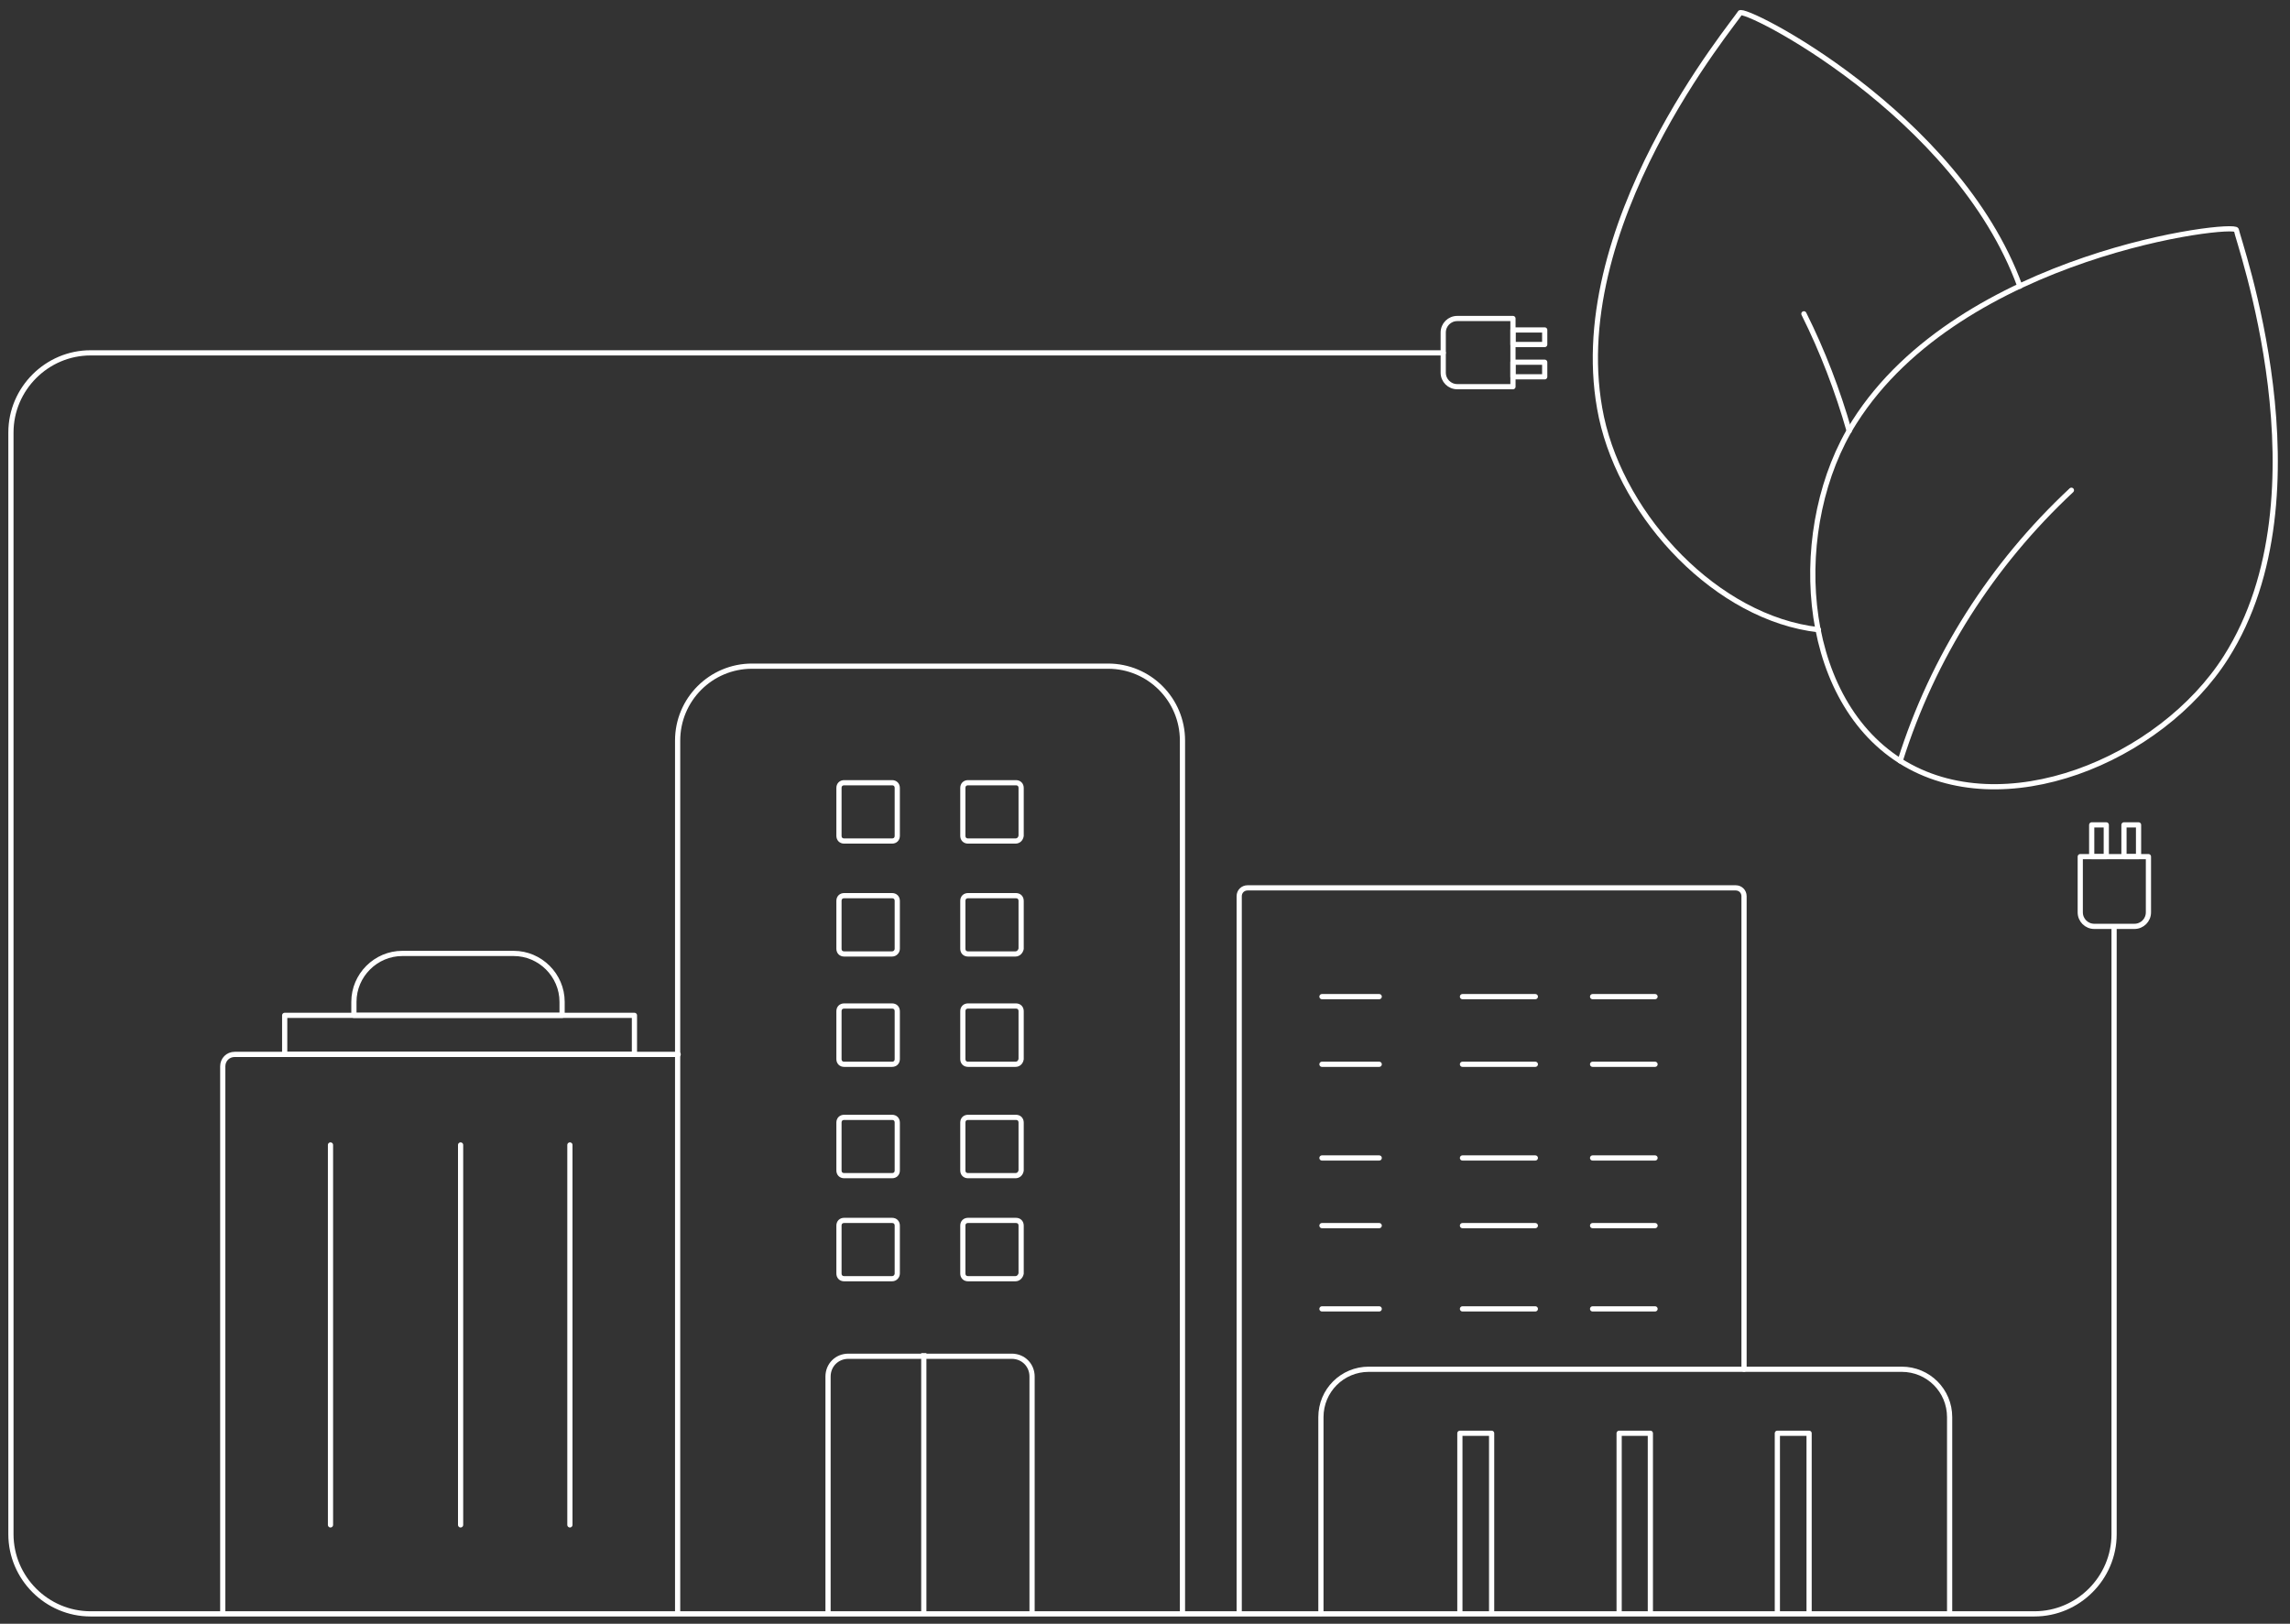 <?xml version="1.0" encoding="utf-8"?>
<!-- Generator: Adobe Illustrator 19.0.0, SVG Export Plug-In . SVG Version: 6.00 Build 0)  -->
<svg version="1.1" id="Layer_1" xmlns="http://www.w3.org/2000/svg" xmlns:xlink="http://www.w3.org/1999/xlink" x="0px" y="0px"
	 viewBox="0 0 440 312" style="enable-background:new 0 0 440 312;" xml:space="preserve">
<rect x="0" y="0" width="440" height="312" fill="#333333" stroke="none"/>
<style type="text/css">
	.st0{fill:none;stroke:#FFFFFF;stroke-linecap:round;stroke-linejoin:round;stroke-miterlimit:10;}
	.st1{fill:none;stroke:#FFFFFF;stroke-linejoin:round;stroke-miterlimit:10;}
</style>
<path id="XMLID_1503_" class="st0" d="M130.2,309.6V142.3c0-7.9,6.4-14.3,14.3-14.3h68.4c7.9,0,14.3,6.4,14.3,14.3v167.3"/>
<path id="XMLID_1502_" class="st0" d="M238.1,309.6V172.2c0-0.9,0.7-1.6,1.6-1.6h93.8c0.9,0,1.6,0.7,1.6,1.6v90.9"/>
<path id="XMLID_1501_" class="st0" d="M253.8,309.6"/>
<path id="XMLID_1500_" class="st0" d="M42.8,309.6V204.9c0-1.3,1-2.3,2.3-2.3h85.2"/>
<polyline id="XMLID_1499_" class="st0" points="311.1,309.6 311.1,275.4 317.1,275.4 317.1,309.6 "/>
<polyline id="XMLID_1498_" class="st0" points="341.5,309.6 341.5,275.4 347.6,275.4 347.6,309.6 "/>
<polyline id="XMLID_1497_" class="st0" points="280.5,309.6 280.5,275.4 286.6,275.4 286.6,309.6 "/>
<line id="XMLID_1496_" class="st0" x1="63.5" y1="220" x2="63.5" y2="293"/>
<line id="XMLID_1495_" class="st0" x1="265" y1="191.5" x2="254" y2="191.5"/>
<line id="XMLID_1494_" class="st0" x1="265" y1="204.5" x2="254" y2="204.5"/>
<line id="XMLID_1493_" class="st0" x1="265" y1="222.5" x2="254" y2="222.5"/>
<line id="XMLID_1492_" class="st0" x1="265" y1="235.5" x2="254" y2="235.5"/>
<line id="XMLID_1491_" class="st0" x1="295" y1="191.5" x2="281" y2="191.5"/>
<line id="XMLID_1490_" class="st0" x1="295" y1="204.5" x2="281" y2="204.5"/>
<line id="XMLID_1489_" class="st0" x1="295" y1="222.5" x2="281" y2="222.5"/>
<line id="XMLID_1488_" class="st0" x1="295" y1="235.5" x2="281" y2="235.5"/>
<line id="XMLID_1487_" class="st0" x1="318" y1="191.5" x2="306" y2="191.5"/>
<line id="XMLID_1486_" class="st0" x1="318" y1="204.5" x2="306" y2="204.5"/>
<line id="XMLID_1485_" class="st0" x1="318" y1="222.5" x2="306" y2="222.5"/>
<line id="XMLID_1484_" class="st0" x1="318" y1="235.5" x2="306" y2="235.5"/>
<line id="XMLID_1483_" class="st0" x1="265" y1="251.5" x2="254" y2="251.5"/>
<line id="XMLID_1482_" class="st0" x1="295" y1="251.5" x2="281" y2="251.5"/>
<line id="XMLID_1481_" class="st0" x1="318" y1="251.5" x2="306" y2="251.5"/>
<line id="XMLID_1480_" class="st0" x1="88.5" y1="220" x2="88.5" y2="293"/>
<line id="XMLID_1479_" class="st0" x1="109.5" y1="220" x2="109.5" y2="293"/>
<path id="XMLID_1478_" class="st0" d="M171.4,161.6h-9.2c-0.6,0-1-0.4-1-1v-9.2c0-0.6,0.4-1,1-1h9.2c0.6,0,1,0.4,1,1v9.2
	C172.4,161.2,172,161.6,171.4,161.6z"/>
<path id="XMLID_1477_" class="st0" d="M195.1,161.6H186c-0.6,0-1-0.4-1-1v-9.2c0-0.6,0.4-1,1-1h9.2c0.6,0,1,0.4,1,1v9.2
	C196.1,161.2,195.7,161.6,195.1,161.6z"/>
<path id="XMLID_1476_" class="st0" d="M171.4,183.3h-9.2c-0.6,0-1-0.4-1-1v-9.2c0-0.6,0.4-1,1-1h9.2c0.6,0,1,0.4,1,1v9.2
	C172.4,182.8,172,183.3,171.4,183.3z"/>
<path id="XMLID_1475_" class="st0" d="M195.1,183.3H186c-0.6,0-1-0.4-1-1v-9.2c0-0.6,0.4-1,1-1h9.2c0.6,0,1,0.4,1,1v9.2
	C196.1,182.8,195.7,183.3,195.1,183.3z"/>
<path id="XMLID_1474_" class="st0" d="M171.4,204.5h-9.2c-0.6,0-1-0.4-1-1v-9.2c0-0.6,0.4-1,1-1h9.2c0.6,0,1,0.4,1,1v9.2
	C172.4,204.1,172,204.5,171.4,204.5z"/>
<path id="XMLID_1473_" class="st0" d="M195.1,204.5H186c-0.6,0-1-0.4-1-1v-9.2c0-0.6,0.4-1,1-1h9.2c0.6,0,1,0.4,1,1v9.2
	C196.1,204.1,195.7,204.5,195.1,204.5z"/>
<path id="XMLID_1472_" class="st0" d="M171.4,225.9h-9.2c-0.6,0-1-0.4-1-1v-9.2c0-0.6,0.4-1,1-1h9.2c0.6,0,1,0.4,1,1v9.2
	C172.4,225.5,172,225.9,171.4,225.9z"/>
<path id="XMLID_1471_" class="st0" d="M195.1,225.9H186c-0.6,0-1-0.4-1-1v-9.2c0-0.6,0.4-1,1-1h9.2c0.6,0,1,0.4,1,1v9.2
	C196.1,225.5,195.7,225.9,195.1,225.9z"/>
<path id="XMLID_1470_" class="st0" d="M171.4,245.7h-9.2c-0.6,0-1-0.4-1-1v-9.2c0-0.6,0.4-1,1-1h9.2c0.6,0,1,0.4,1,1v9.2
	C172.4,245.2,172,245.7,171.4,245.7z"/>
<path id="XMLID_1469_" class="st0" d="M195.1,245.7H186c-0.6,0-1-0.4-1-1v-9.2c0-0.6,0.4-1,1-1h9.2c0.6,0,1,0.4,1,1v9.2
	C196.1,245.2,195.7,245.7,195.1,245.7z"/>
<path id="XMLID_1468_" class="st0" d="M159.1,309.6v-45.1c0-2.2,1.7-3.9,3.9-3.9h31.4c2.2,0,3.9,1.7,3.9,3.9v45.1"/>
<line id="XMLID_1467_" class="st1" x1="177.5" y1="260" x2="177.5" y2="310"/>
<path id="XMLID_1466_" class="st0" d="M435.2,134.4"/>
<path id="XMLID_1465_" class="st0" d="M406.2,178.4v116.4c0,8.4-6.9,15.3-15.3,15.3H17.4c-8.4,0-15.3-6.9-15.3-15.3V83.1
	c0-8.4,6.9-15.3,15.3-15.3h259.9"/>
<path id="XMLID_1464_" class="st0" d="M253.8,310v-37.7c0-5.1,4.1-9.2,9.2-9.2h102.4c5.1,0,9.2,4.1,9.2,9.2V310"/>
<path id="XMLID_1463_" class="st0" d="M388.1,55C376,21.8,334.8,1,334.3,2.5c-0.6,1.4-34.4,41.2-26.6,77.7
	c4.2,19.4,22.3,38.6,41.7,40.8"/>
<path id="XMLID_1462_" class="st0" d="M427.7,126.3c-12.5,19.7-42.9,32.4-62.6,19.9c-19.7-12.5-21.3-45.4-8.8-65.1
	c20.5-32.4,73.3-38.5,73.4-36.9C429.8,45.7,447.7,94.8,427.7,126.3z"/>
<path id="XMLID_1461_" class="st0" d="M346.6,60.3L346.6,60.3c3.6,7.2,6.5,14.8,8.7,22.5"/>
<path id="XMLID_1460_" class="st0" d="M398,94.2L398,94.2c-15.3,14.3-26.6,32-32.9,52v0"/>
<g id="XMLID_1456_">
	<path id="XMLID_1459_" class="st0" d="M399.7,164.6v10.7c0,1.5,1.2,2.7,2.7,2.7h7.7c1.5,0,2.7-1.2,2.7-2.7v-10.7H399.7z"/>
	<rect id="XMLID_1458_" x="408.1" y="158.5" class="st0" width="2.8" height="6.1"/>
	<rect id="XMLID_1457_" x="401.9" y="158.5" class="st0" width="2.8" height="6.1"/>
</g>
<g id="XMLID_1452_">
	<path id="XMLID_1455_" class="st0" d="M290.7,61.2H280c-1.5,0-2.7,1.2-2.7,2.7v7.7c0,1.5,1.2,2.7,2.7,2.7h10.7V61.2z"/>
	<rect id="XMLID_1454_" x="290.7" y="69.6" class="st0" width="6.1" height="2.8"/>
	<rect id="XMLID_1453_" x="290.7" y="63.4" class="st0" width="6.1" height="2.8"/>
</g>
<rect id="XMLID_1451_" x="54.7" y="195.1" class="st0" width="67.2" height="7.5"/>
<path id="XMLID_1450_" class="st0" d="M108,195.1H68v-2.6c0-5.1,4.2-9.3,9.3-9.3h21.4c5.1,0,9.3,4.2,9.3,9.3V195.1z"/>
</svg>
